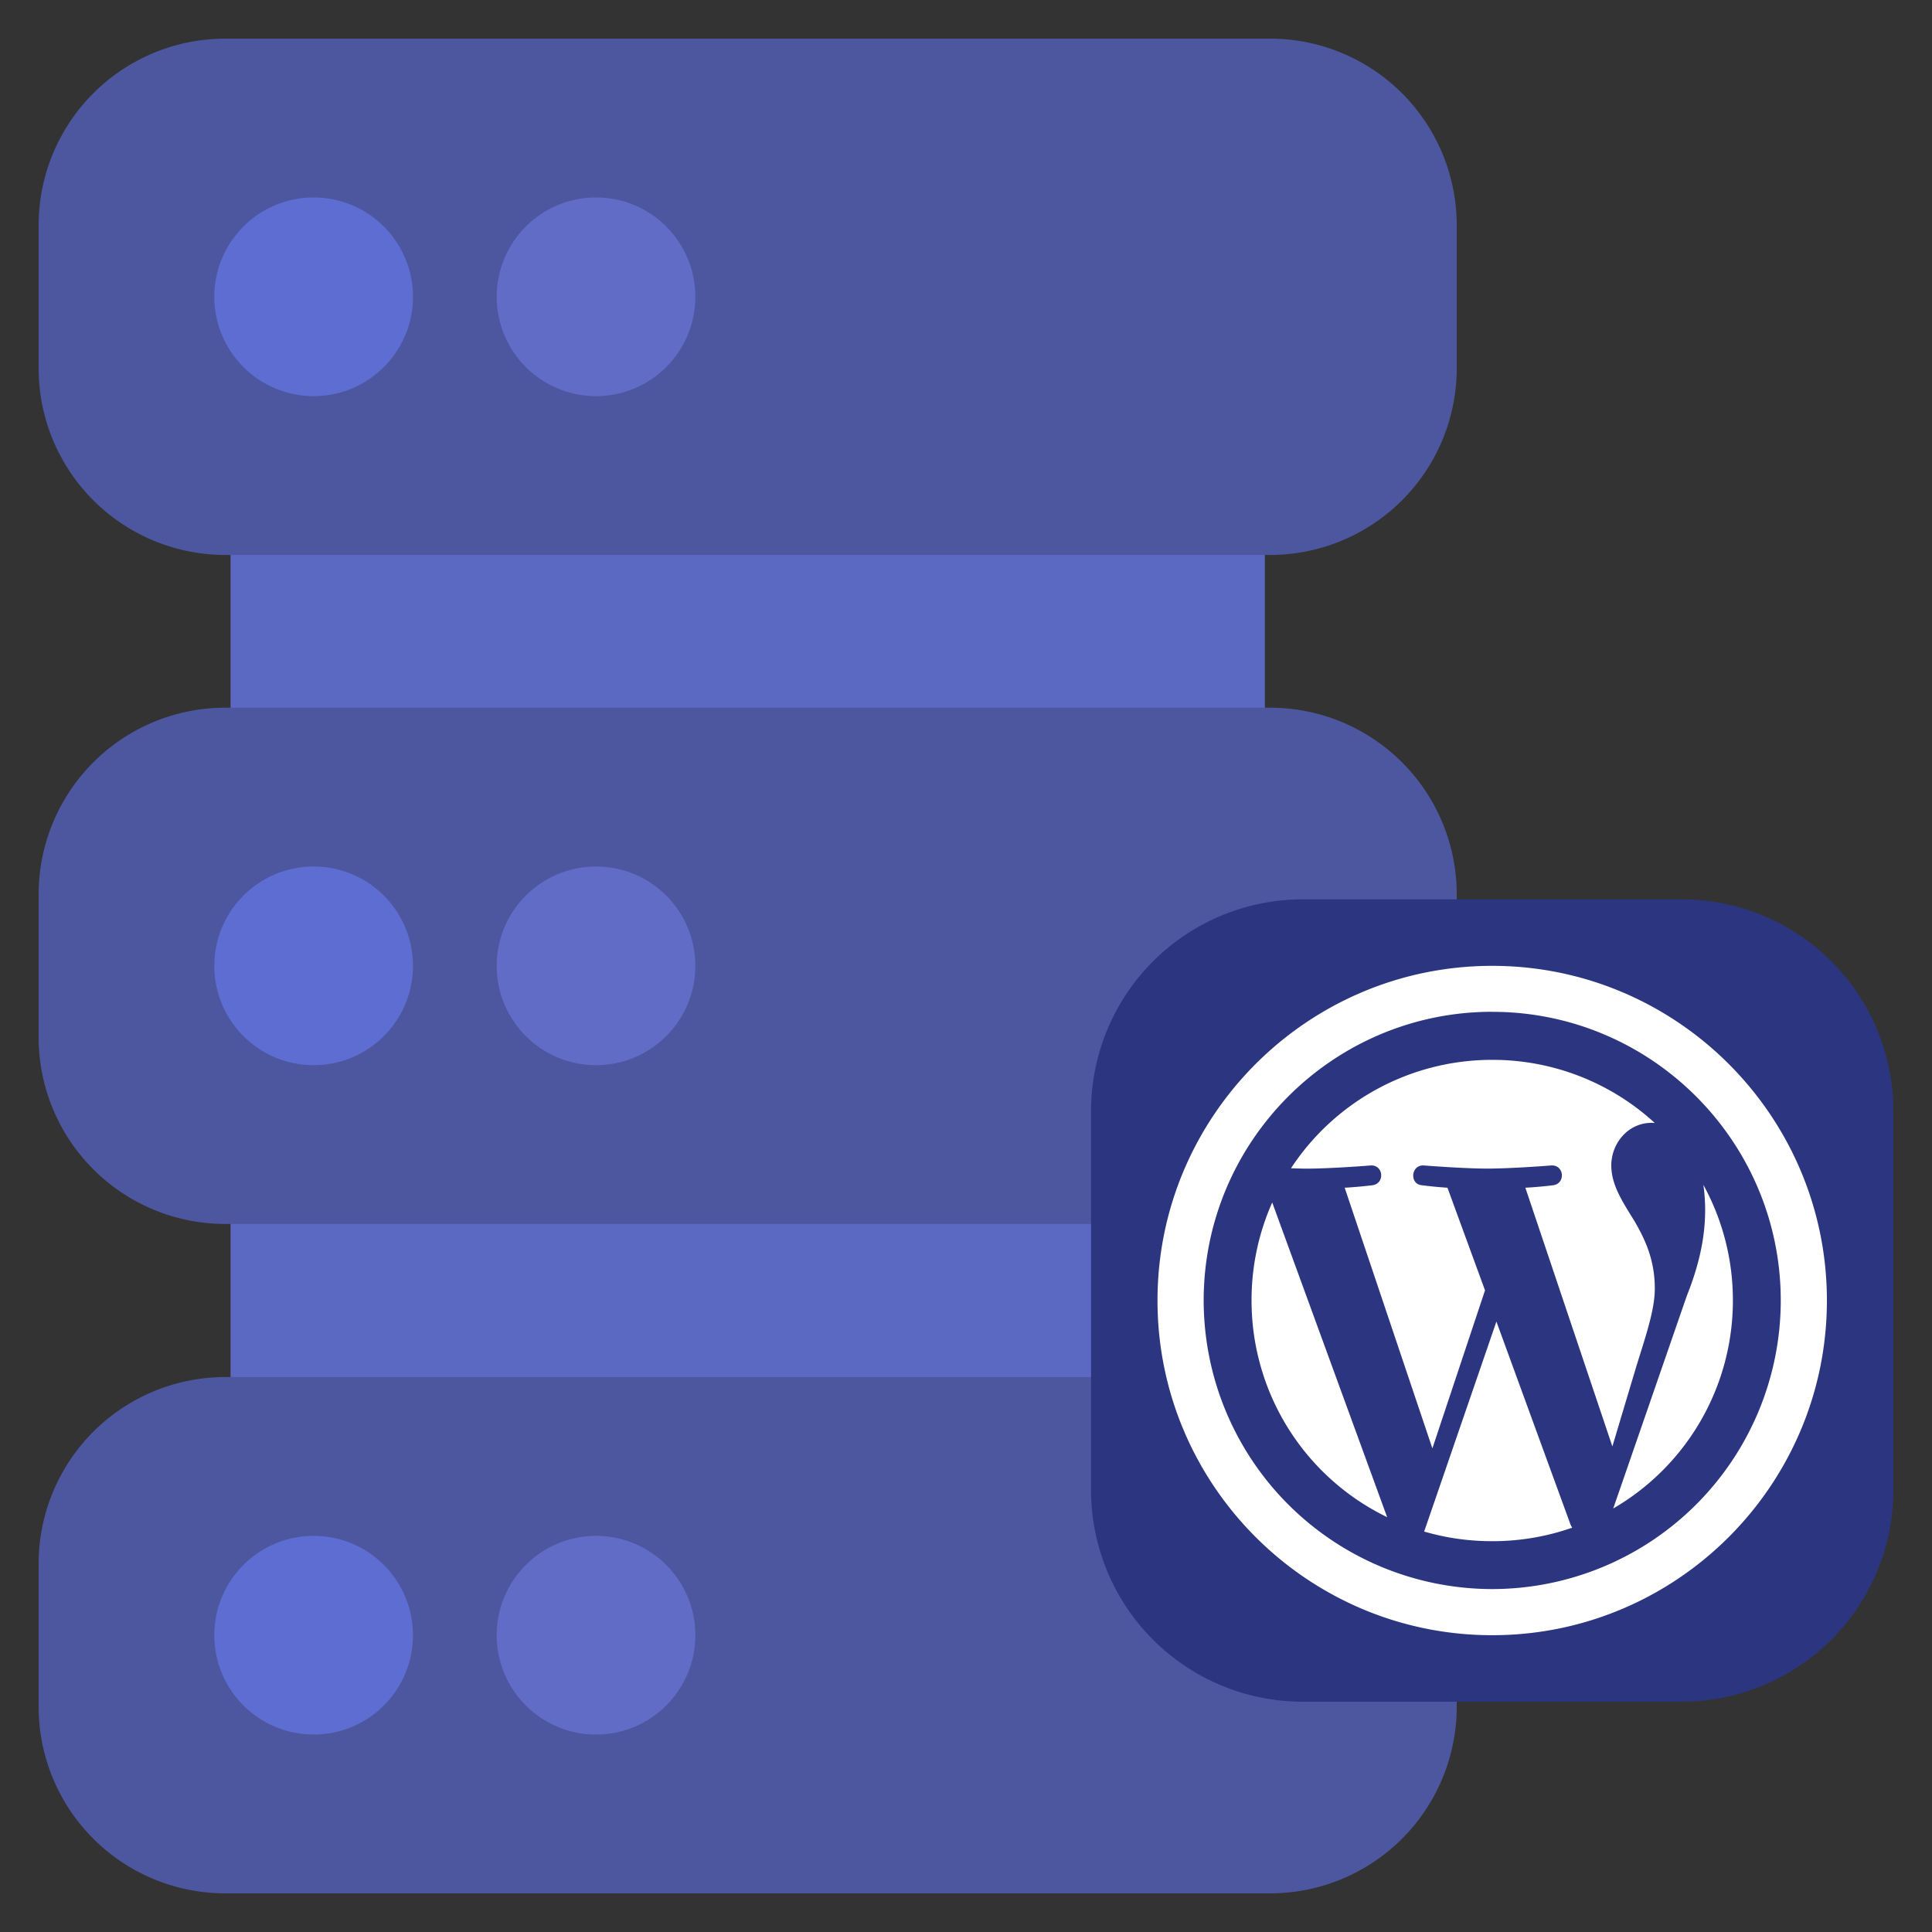 <svg id="SvgjsSvg1275" width="288" height="288" xmlns="http://www.w3.org/2000/svg" version="1.1" xmlns:xlink="http://www.w3.org/1999/xlink" xmlns:svgjs="http://svgjs.com/svgjs"><rect width="100%" height="100%" fill="#333333" stroke="none"/><defs id="SvgjsDefs1276"></defs><g id="SvgjsG1277"><svg xmlns="http://www.w3.org/2000/svg" viewBox="0 0 50 50" width="288" height="288"><path fill="#5c69c3" d="M5.967 12.18h26.767v27.083H5.967z" class="color4E4C4D svgShape"></path><path fill="#4c579f" d="M32.87 35.638H5.83A4.83 4.83 0 0 0 1 40.468v3.701A4.83 4.83 0 0 0 5.83 49h27.04a4.83 4.83 0 0 0 4.83-4.83v-3.701a4.83 4.83 0 0 0-4.83-4.831zm0-17.323H5.83A4.83 4.83 0 0 0 1 23.145v3.701a4.83 4.83 0 0 0 4.83 4.83h27.04a4.83 4.83 0 0 0 4.83-4.83v-3.7a4.83 4.83 0 0 0-4.83-4.831zM32.87 1H5.83A4.83 4.83 0 0 0 1 5.83v3.701a4.83 4.83 0 0 0 4.83 4.831h27.04a4.83 4.83 0 0 0 4.83-4.83V5.83A4.83 4.83 0 0 0 32.87 1z" class="color656766 svgShape"></path><circle cx="8.117" cy="7.681" r="2.571" fill="#5e6dd2" class="colorEC6E62 svgShape"></circle><circle cx="15.425" cy="7.681" r="2.571" fill="#616cc7" class="color85BD57 svgShape"></circle><circle cx="8.117" cy="24.996" r="2.571" fill="#5e6dd2" class="colorEC6E62 svgShape"></circle><circle cx="15.425" cy="24.996" r="2.571" fill="#616cc7" class="color85BD57 svgShape"></circle><circle cx="8.117" cy="42.319" r="2.571" fill="#5e6dd2" class="colorEC6E62 svgShape"></circle><circle cx="15.425" cy="42.319" r="2.571" fill="#616cc7" class="color85BD57 svgShape"></circle><path fill="#2c3680" d="M43.522 44.04h-9.808a5.478 5.478 0 0 1-5.478-5.478v-9.809a5.478 5.478 0 0 1 5.478-5.478h9.808A5.478 5.478 0 0 1 49 28.753v9.809a5.478 5.478 0 0 1-5.478 5.477z" class="color53B1E2 svgShape"></path><path fill="#ffffff" d="M38.618 24.996c-4.776 0-8.662 3.886-8.662 8.661 0 4.776 3.886 8.662 8.662 8.662 4.776 0 8.662-3.886 8.662-8.662 0-4.775-3.886-8.661-8.662-8.661zm0 1.19c4.12 0 7.468 3.353 7.468 7.472a7.474 7.474 0 0 1-7.468 7.467 7.474 7.474 0 0 1-7.467-7.467c0-4.12 3.348-7.473 7.467-7.473zm0 1.243a6.223 6.223 0 0 0-5.207 2.805c.146.005.287.01.404.01.652 0 1.657-.082 1.657-.082.336-.02.376.473.04.513 0 0-.337.043-.712.063l2.27 6.746 1.362-4.09-.972-2.656c-.335-.02-.653-.063-.653-.063-.336-.02-.296-.533.04-.513 0 0 1.027.081 1.64.081.65 0 1.66-.081 1.66-.081.337-.02.378.473.042.513 0 0-.338.044-.713.063l2.252 6.696.622-2.079c.269-.862.476-1.478.476-2.01 0-.771-.276-1.306-.513-1.721-.315-.514-.613-.949-.613-1.462 0-.573.433-1.103 1.044-1.103.028 0 .055.003.082.004a6.206 6.206 0 0 0-4.208-1.634zm5.466 3.237c.027.198.045.415.045.644 0 .632-.12 1.34-.476 2.23L41.75 39.04a6.223 6.223 0 0 0 3.097-5.384 6.21 6.21 0 0 0-.763-2.991zm-11.159.454a6.216 6.216 0 0 0-.535 2.537 6.228 6.228 0 0 0 3.509 5.607l-2.974-8.144zm5.802 3.082-1.87 5.434c.558.164 1.15.25 1.761.25.726 0 1.423-.122 2.07-.35a.579.579 0 0 1-.045-.086l-1.916-5.248z" class="colorFFF svgShape"></path></svg></g></svg>